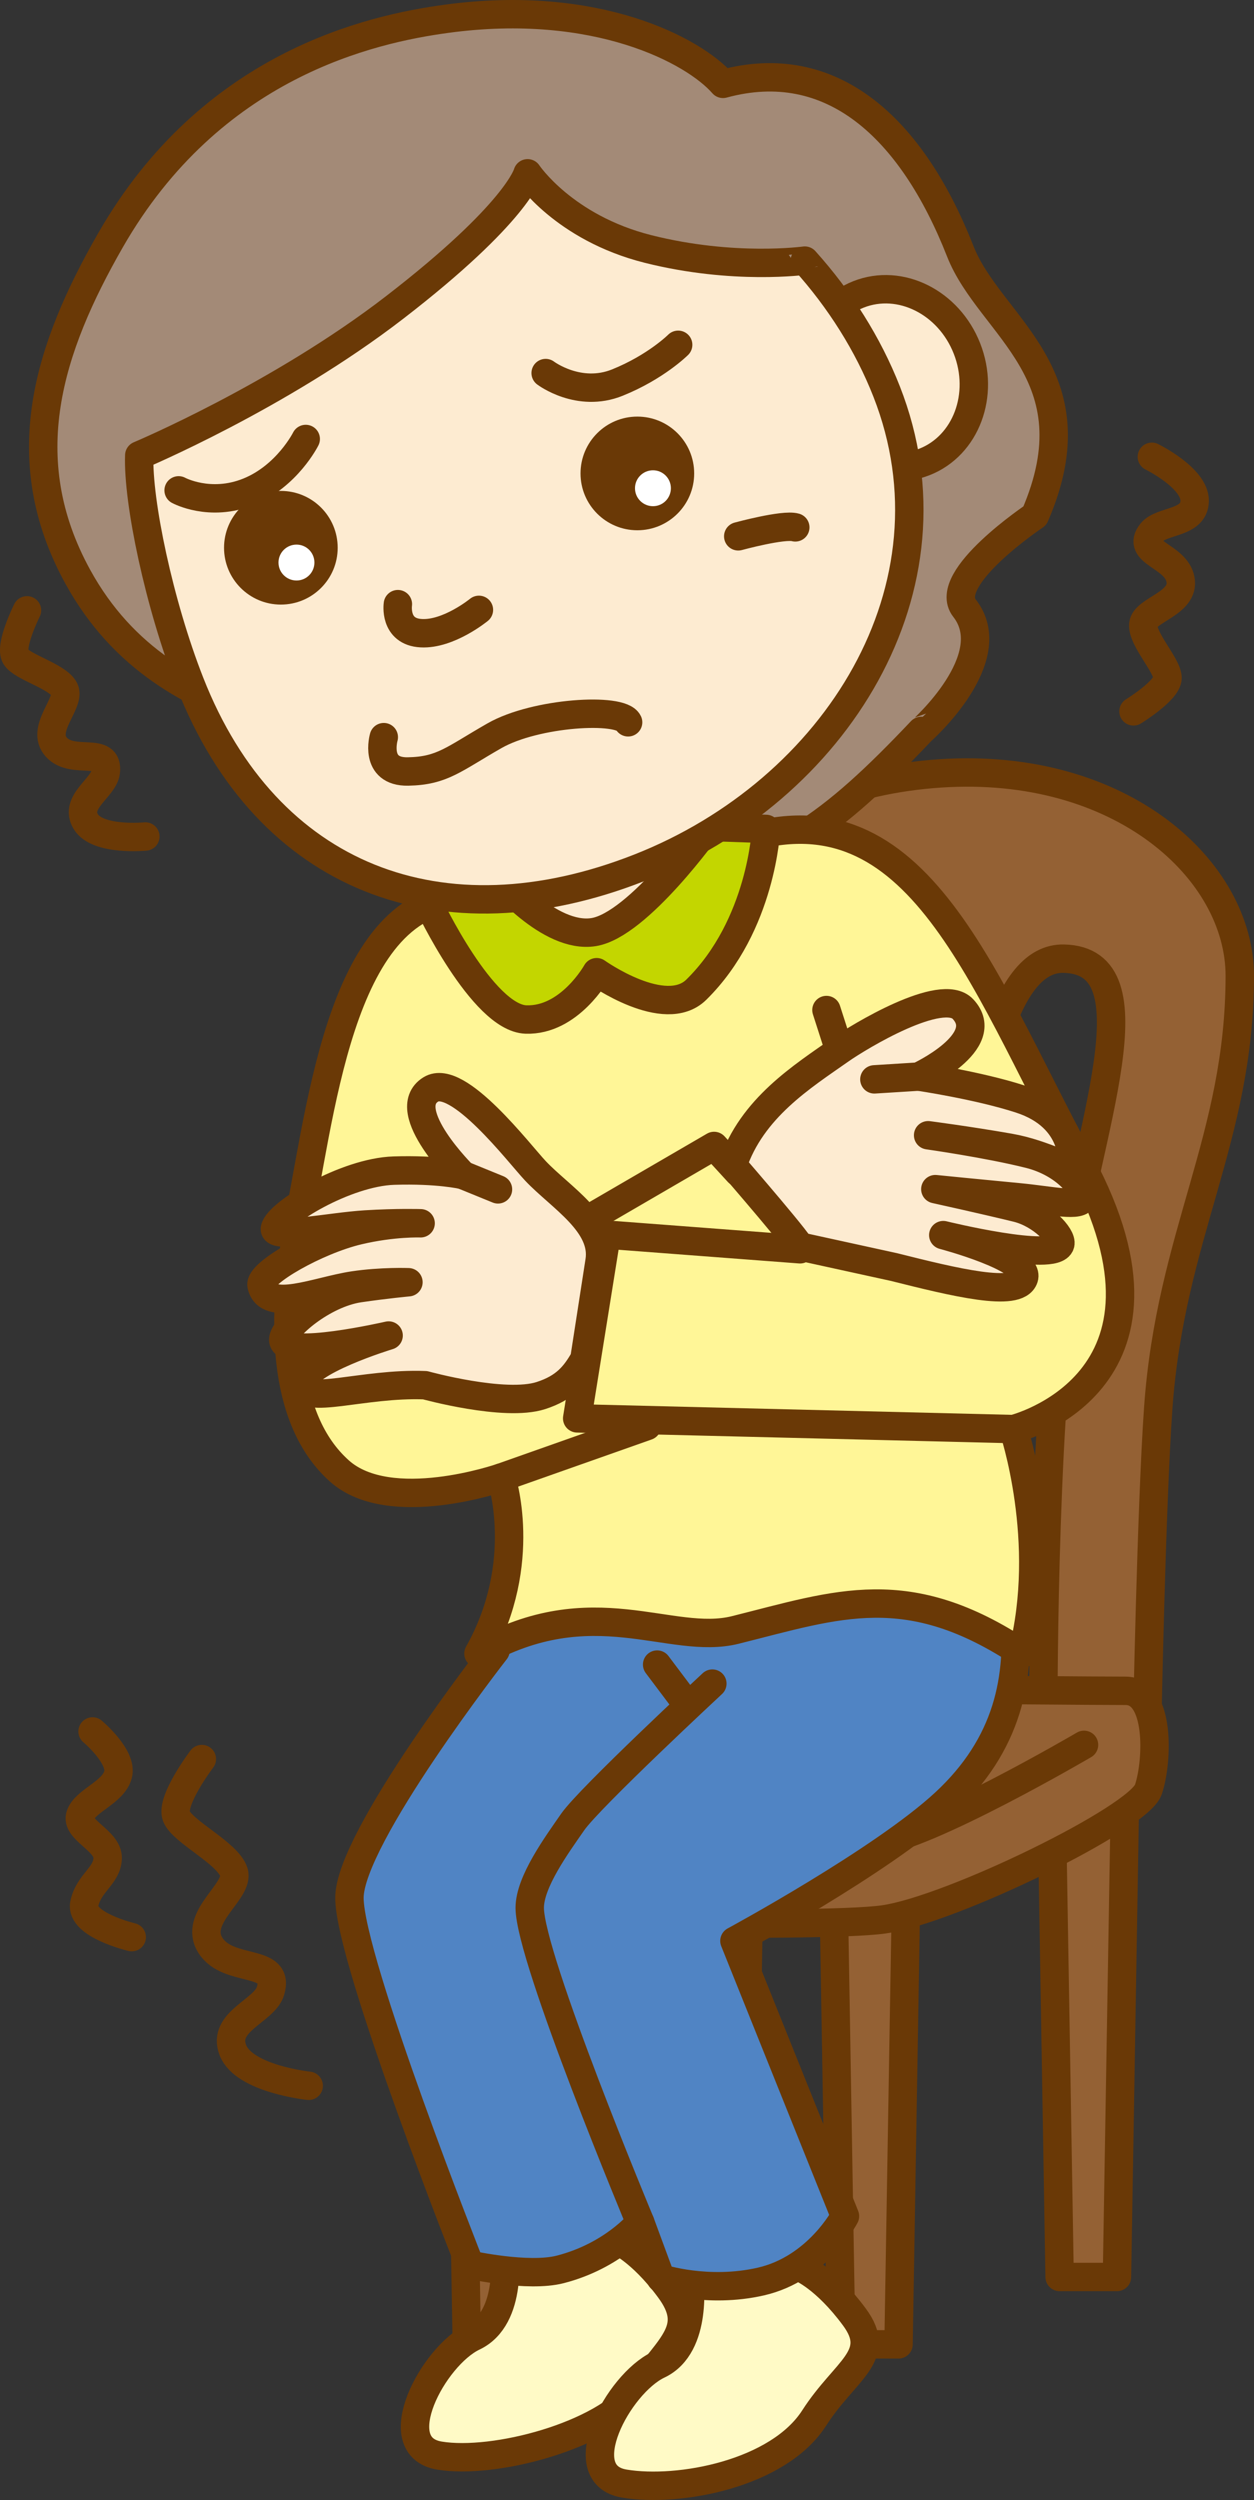 <?xml version="1.0" encoding="utf-8"?>
<!-- Generator: Adobe Illustrator 25.0.1, SVG Export Plug-In . SVG Version: 6.00 Build 0)  -->
<svg version="1.1" id="レイヤー_1" xmlns="http://www.w3.org/2000/svg" xmlns:xlink="http://www.w3.org/1999/xlink" x="0px"
	 y="0px" viewBox="0 0 62.561 124.697" style="enable-background:new 0 0 62.561 124.697;" xml:space="preserve">
<rect x="0" y="0" width="62.561" height="124.697" fill="#333333" stroke="none"/>
<style type="text/css">
	.st0{fill:#946134;stroke:#6A3906;stroke-width:1.417;stroke-linecap:round;stroke-linejoin:round;stroke-miterlimit:10;}
	.st1{fill:none;stroke:#6A3906;stroke-width:1.417;stroke-linecap:round;stroke-linejoin:round;stroke-miterlimit:10;}
	.st2{fill:#FFFAC6;stroke:#6A3906;stroke-width:1.417;stroke-linecap:round;stroke-linejoin:round;stroke-miterlimit:10;}
	.st3{fill:#5084C4;stroke:#6A3906;stroke-width:1.417;stroke-linecap:round;stroke-linejoin:round;stroke-miterlimit:10;}
	.st4{fill:#A38A77;stroke:#6A3906;stroke-width:1.417;stroke-linecap:round;stroke-linejoin:round;stroke-miterlimit:10;}
	.st5{fill:#FDEBD1;stroke:#6A3906;stroke-width:1.417;stroke-linecap:round;stroke-linejoin:round;stroke-miterlimit:10;}
	.st6{fill:#FFF697;stroke:#6A3906;stroke-width:1.417;stroke-linecap:round;stroke-linejoin:round;stroke-miterlimit:10;}
	.st7{fill:#C3D600;stroke:#6A3906;stroke-width:1.417;stroke-linecap:round;stroke-linejoin:round;stroke-miterlimit:10;}
	.st8{fill:#6A3906;}
	.st9{fill:#FFFFFF;}
</style>
<path class="st0" d="M57.231,86.098c0,0,0.207-10.93,0.551-15.841c0.605-8.658,4.061-13.471,4.07-21.57
	c0.008-5.307-5.943-10.711-14.949-10.111c-9.004,0.6-15.91,6.429-16.135,16.63c-0.223,10.201,1.283,30.893,1.283,30.893h4.678
	c0,0-0.592-14.978-0.443-22.365c0.084-4.159,0.027-16.448,4.611-16.428c3.262,0.015,0.406,6.887,0.023,16.374
	c-0.355,8.863-0.262,20.16-0.373,22.419h7.035c0,0-0.666-11.984,0.219-22.365c0.898-10.56,2.447-15.976,5.268-15.917
	c4.68,0.098,1.154,8.576,0.035,16.137c-1.119,7.561-1.053,22.146-1.053,22.146H57.231z"/>
<polygon class="st0" points="55.724,113.573 52.864,113.573 52.446,88.693 56.141,88.693 "/>
<polygon class="st0" points="37.044,113.573 34.184,113.573 33.766,88.693 37.462,88.693 "/>
<polygon class="st0" points="44.827,116.933 41.968,116.933 41.548,92.053 45.245,92.053 "/>
<polygon class="st0" points="26.147,116.933 23.288,116.933 22.868,92.053 26.565,92.053 "/>
<path class="st0" d="M21.532,95.736c0,0,19.201,0.479,22.562,0c3.359-0.479,12.719-5.041,13.199-6.48
	c0.48-1.439,0.586-4.92-1.133-4.92c-3,0-21.844-0.208-23.283-0.088c-1.44,0.12-13.506,6.643-13.625,7.806
	C19.132,93.216,19.729,95.695,21.532,95.736z"/>
<path class="st1" d="M28.872,92.027c0,0,12.98,0.017,14.809-0.156c2.555-0.242,10.4-4.84,10.4-4.84"/>
<path class="st2" d="M24.511,106.245l0.646,5.98c0,0,0.475,3.375-1.539,4.329c-2.014,0.955-4.416,5.476-1.693,5.928
	c2.721,0.452,8.186-0.981,9.896-3.275c1.712-2.294,3.026-3.08,1.576-5.039c-1.449-1.96-2.654-2.446-2.654-2.446l-2.207-6.67
	L24.511,106.245z"/>
<path class="st2" d="M33.735,107.642l0.646,5.98c0,0,0.476,3.375-1.538,4.329c-2.015,0.955-4.416,5.476-1.693,5.928
	c2.721,0.452,7.677-0.48,9.471-3.275c1.547-2.408,3.451-3.08,2.001-5.039c-1.448-1.96-2.654-2.446-2.654-2.446l-2.206-6.67
	L33.735,107.642z"/>
<path class="st3" d="M32.97,113.641c0,0,2.328,0.767,4.987,0.159c2.837-0.648,4.198-3.26,4.198-3.26L36.64,96.81
	c0,0,7.359-3.981,10.495-6.882c3.133-2.901,3.827-6.222,3.446-9.755c-0.383-3.539-4.83-7.821-4.832-7.823l-19.824,2.883
	l-1.203,7.092c0,0-7.289,9.345-7.289,12.337c0,3.128,6.007,18.299,6.007,18.299s2.899,0.647,4.508,0.234
	c2.636-0.677,3.99-2.349,3.99-2.349L32.97,113.641z"/>
<line class="st1" x1="32.784" y1="83.027" x2="34.03" y2="84.683"/>
<path class="st1" d="M35.539,83.976c0,0-6.134,5.699-6.967,6.901c-0.796,1.149-2.146,2.99-2.144,4.286
	c0.004,2.497,5.509,15.683,5.509,15.683"/>
<path class="st4" d="M48.119,30.335c-1.164-1.488,3.51-4.611,3.51-4.611c3.07-7.078-2.246-9.43-3.721-13.188
	C45.482,6.359,41.484,2.71,36.07,4.183c-1.457-1.668-6.328-4.256-13.779-3.248C18.474,1.449,10.528,3.232,5.51,11.988
	c-3.066,5.354-4.887,10.854-1.627,16.783c4.5,8.187,13.835,7.354,19.188,10.203c4.436,2.359,5.576,5.465,9.883,5.027
	c5.598-0.57,8.616-2.907,13.008-7.543C45.963,36.458,50.072,32.83,48.119,30.335z"/>
<path class="st5" d="M40.714,20.338c0.906,2.309,3.326,3.519,5.406,2.703c2.076-0.817,3.027-3.352,2.121-5.658
	c-0.906-2.308-3.326-3.518-5.406-2.701C40.759,15.498,39.807,18.03,40.714,20.338z"/>
<path class="st5" d="M35.807,41.628c-0.007-0.105-0.419-2.975-0.419-2.975l-9.481,1.335c0,0,0.428,2.866,0.449,2.97
	c-2.657,2.066-4.171,5.454-3.668,9.028c0.506,3.589,9.816,12.941,11.6,12.69c1.785-0.252,8.152-11.813,7.646-15.4
	C41.432,45.703,38.932,42.883,35.807,41.628z"/>
<path class="st6" d="M51.006,82.478c1.445-5.611-0.449-11.197-0.449-11.197s9.253-2.27,3.356-13.27
	c-5.092-9.499-8.27-19.23-17.34-15.995c-0.122,0.511-1.219,4.856-6.545,5.606c-4.203,0.591-5.726-2.703-5.736-2.801
	c-6.943-1.047-8.1,9.422-9.312,15.672c-1.003,5.178-0.962,10.274,1.954,12.879c2.52,2.251,8.069,0.325,8.069,0.325
	s1.425,4.229-1.133,8.78c5.706-3.249,9.565-0.364,12.817-1.178C41.821,80.017,45.292,78.681,51.006,82.478z"/>
<polyline class="st1" points="50.557,71.281 28.795,70.746 30.264,61.581 39.915,62.313 "/>
<line class="st1" x1="43.747" y1="58.214" x2="41.231" y2="50.379"/>
<path class="st7" d="M21.388,45.1c0,0,2.681,5.677,4.852,5.752c2.175,0.074,3.526-2.36,3.526-2.36s3.399,2.423,4.974,0.871
	c3.275-3.222,3.479-8.018,3.479-8.018l-2.895-0.1c0,0-3.48,4.89-5.707,5.247c-2.23,0.357-4.762-2.751-4.762-2.751L21.388,45.1z"/>
<polyline class="st1" points="27.806,61.706 35.625,57.159 36.83,58.473 "/>
<line class="st1" x1="25.004" y1="73.698" x2="32.278" y2="71.13"/>
<g>
	<path class="st5" d="M32.329,12.419c-4.199-1.057-6.008-3.775-6.008-3.775s-0.498,1.955-6.611,6.675
		c-5.777,4.461-12.762,7.394-12.762,7.394c-0.084,2.279,0.986,7.414,2.533,11.35c3.832,9.762,12.57,13.088,22.406,9.225
		c9.838-3.861,16.178-13.998,12.346-23.76c-0.926-2.361-2.342-4.596-4.082-6.529C40.152,12.997,36.613,13.497,32.329,12.419z"/>
</g>
<g>
	<path class="st5" d="M48.04,50.33c-1.053-1.125-5.176,1.373-6.11,2.029c-1.897,1.333-4.425,2.905-5.378,5.762
		c0,0,3.856,4.455,3.284,4.035l4.751,1.04c3.024,0.758,6.182,1.536,6.498,0.546c0.318-0.994-4.026-2.136-4.026-2.136
		s5.58,1.371,5.837,0.451c0.109-0.393-0.916-1.505-2.172-1.811c-1.695-0.413-4.061-0.933-4.061-0.933s2.267,0.228,4.129,0.403
		c1.71,0.161,3.143,0.521,3.236,0.021c0.09-0.483-0.912-1.73-2.672-2.172c-2.062-0.517-5.053-0.94-5.053-0.94s1.98,0.257,4.055,0.62
		c1.837,0.321,3.084,1.21,3.127,0.765c-0.014,0.135,0.302-2.26-2.594-3.194c-2.102-0.682-5.067-1.119-5.067-1.119
		S49.573,51.967,48.04,50.33z"/>
	<line class="st1" x1="43.622" y1="53.837" x2="45.824" y2="53.699"/>
</g>
<g>
	<path class="st5" d="M29.156,67.782c-0.468,0.82-0.964,1.438-2.171,1.827c-1.804,0.583-5.777-0.517-5.777-0.517
		c-3.119-0.123-6.126,1.042-6.129-0.063c-0.001-1.107,4.309-2.415,4.309-2.415s-5.289,1.215-5.257,0.198
		c0.019-0.591,1.96-2.286,3.794-2.558c1.32-0.193,2.452-0.298,2.452-0.298s-1.342-0.052-2.743,0.159
		c-1.802,0.271-4.304,1.371-4.586-0.01c-0.124-0.606,2.751-2.241,4.828-2.731c1.741-0.412,3.108-0.359,3.109-0.359
		c0,0-1.162-0.038-2.748,0.06c-1.725,0.105-4.625,0.713-4.521,0.204c0.153-0.768,3.533-2.814,5.932-2.89
		c2.217-0.071,3.441,0.219,3.441,0.219c0.105,0.093-3.291-3.214-1.596-4.269c1.348-0.835,4.418,3.216,5.225,4.068
		c1.242,1.314,3.494,2.628,3.193,4.503C29.866,63.195,29.156,67.782,29.156,67.782z"/>
	<line class="st1" x1="24.844" y1="59.324" x2="23.089" y2="58.608"/>
</g>
<path class="st1" d="M8.911,24.458c0,0,1.561,0.849,3.488,0.071c1.928-0.778,2.854-2.633,2.854-2.633"/>
<path class="st1" d="M19.85,30.134c0,0-0.207,1.377,1.164,1.449c1.369,0.074,2.879-1.164,2.879-1.164"/>
<path class="st1" d="M33.833,17.198c0,0-1.105,1.107-3.031,1.884c-1.926,0.778-3.58-0.474-3.58-0.474"/>
<path class="st8" d="M16.847,27.322c0,1.564-1.268,2.834-2.836,2.834c-1.564,0-2.834-1.27-2.834-2.834
	c0-1.566,1.269-2.836,2.834-2.836C15.579,24.486,16.847,25.755,16.847,27.322z"/>
<path class="st9" d="M15.686,28.059c0,0.496-0.4,0.896-0.893,0.896c-0.496,0-0.899-0.4-0.899-0.896c0-0.494,0.402-0.895,0.899-0.895
	C15.286,27.164,15.686,27.565,15.686,28.059z"/>
<path class="st8" d="M34.632,23.615c0,1.565-1.27,2.834-2.836,2.834c-1.566,0-2.834-1.269-2.834-2.834
	c0-1.566,1.268-2.836,2.834-2.836C33.362,20.779,34.632,22.048,34.632,23.615z"/>
<path class="st9" d="M33.47,24.352c0,0.496-0.4,0.896-0.893,0.896c-0.496,0-0.898-0.4-0.898-0.896c0-0.494,0.402-0.895,0.898-0.895
	C33.069,23.457,33.47,23.858,33.47,24.352z"/>
<path class="st1" d="M19.147,36.768c0,0-0.506,1.746,1.209,1.713c1.713-0.031,2.272-0.618,4.316-1.785
	c2.044-1.167,6.307-1.422,6.664-0.668"/>
<path class="st1" d="M36.83,26.751c0,0,2.262-0.616,2.846-0.446"/>
<path class="st1" d="M15.401,104.036c0,0-3.221-0.336-3.782-1.775c-0.56-1.438,1.565-1.946,1.874-2.948
	c0.514-1.67-2.097-0.87-2.992-2.276c-0.896-1.403,1.467-2.706,1.167-3.656c-0.3-0.951-2.557-2.005-2.867-2.788
	c-0.307-0.782,1.269-2.854,1.269-2.854"/>
<path class="st1" d="M7.252,41.724c0,0-2.39,0.234-2.976-0.748c-0.586-0.983,0.9-1.678,1.001-2.467
	c0.167-1.316-1.636-0.33-2.462-1.237c-0.828-0.905,0.733-2.228,0.398-2.886c-0.337-0.661-2.112-1.102-2.436-1.636
	c-0.32-0.534,0.57-2.307,0.57-2.307"/>
<path class="st1" d="M57.465,22.784c0,0,2.155,1.059,2.136,2.202c-0.018,1.145-1.648,0.953-2.148,1.571
	c-0.835,1.031,1.217,1.142,1.441,2.348c0.229,1.205-1.795,1.508-1.857,2.244c-0.061,0.739,1.217,2.048,1.21,2.672
	c-0.008,0.623-1.698,1.661-1.698,1.661"/>
<path class="st1" d="M6.572,96.622c0,0-2.582-0.612-2.366-1.66c0.214-1.049,1.143-1.393,1.166-2.278
	c0.023-0.884-1.631-1.418-1.362-2.151c0.268-0.734,1.639-1.125,1.878-2.015c0.241-0.89-1.27-2.155-1.27-2.155"/>
</svg>
